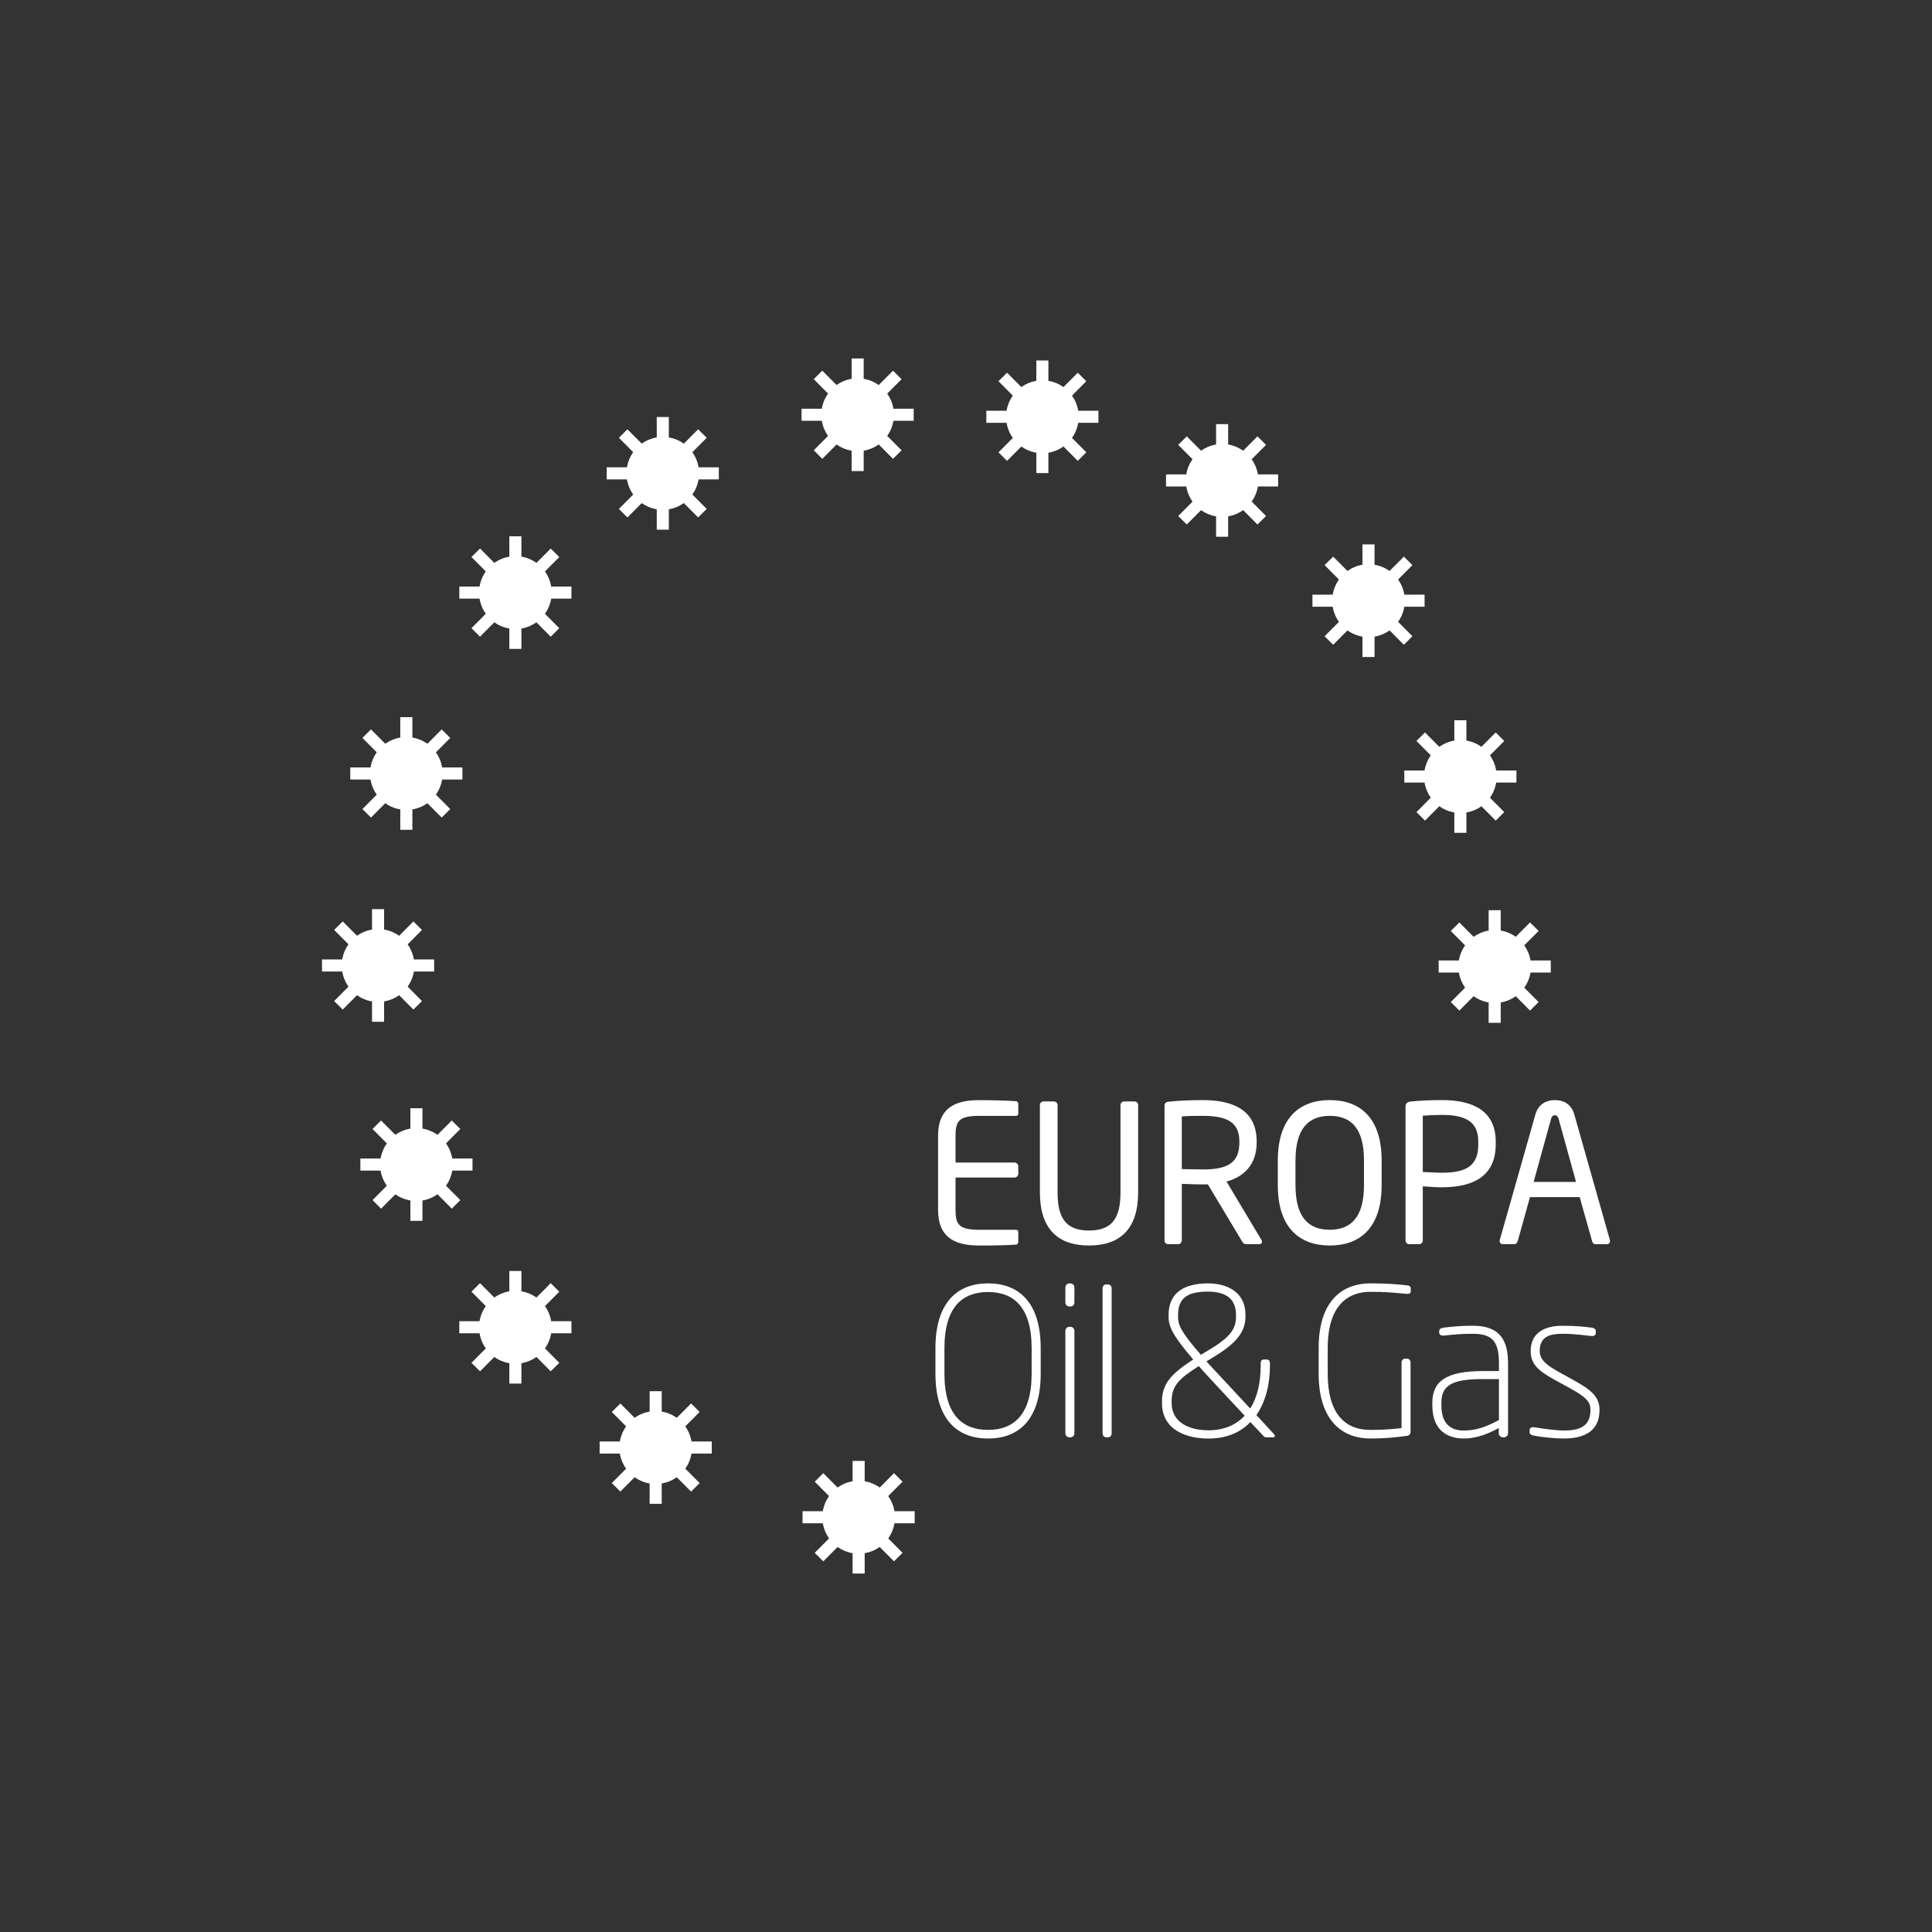 <svg width="150" height="150" viewBox="0 0 150 150" fill="none" xmlns="http://www.w3.org/2000/svg">
<rect x="0" y="0" width="150" height="150" fill="#333333" stroke="none"/>
<path d="M78.91 96.627C78.342 96.687 76.884 96.702 76.006 96.702C73.918 96.702 72.831 95.911 72.831 93.928V88.186C72.831 86.203 73.918 85.414 76.006 85.414C76.884 85.414 78.284 85.444 78.91 85.501C79 85.516 79.059 85.621 79.059 85.711V86.457C79.059 86.561 78.999 86.635 78.895 86.635H76.02C74.441 86.635 74.187 87.055 74.187 88.186V90.259H78.762C78.926 90.259 79.059 90.395 79.059 90.559V91.124C79.059 91.289 78.926 91.425 78.762 91.425H74.187V93.928C74.187 95.062 74.441 95.479 76.02 95.479H78.895C79.001 95.479 79.059 95.555 79.059 95.659V96.418C79.059 96.508 78.999 96.612 78.91 96.628" fill="white"/>
<path d="M84.552 96.701C82.138 96.701 80.738 95.419 80.738 92.57V85.8C80.738 85.649 80.857 85.516 81.021 85.516H81.825C81.974 85.516 82.109 85.636 82.109 85.8V92.57C82.109 94.495 82.703 95.538 84.552 95.538C86.4 95.538 86.994 94.508 86.994 92.57V85.8C86.994 85.649 87.114 85.516 87.278 85.516H88.082C88.233 85.516 88.365 85.636 88.365 85.8V92.57C88.365 95.419 86.965 96.701 84.551 96.701" fill="white"/>
<path d="M96.224 88.618C96.224 87.126 95.256 86.635 93.394 86.635C92.933 86.635 92.113 86.635 91.755 86.68V90.766C92.41 90.781 93.049 90.796 93.394 90.796C95.227 90.796 96.224 90.335 96.224 88.723V88.618ZM97.789 96.596H96.834C96.657 96.596 96.567 96.596 96.447 96.403L93.781 91.958H93.394C92.9 91.958 92.545 91.943 91.754 91.913V96.299C91.754 96.448 91.648 96.597 91.487 96.597H90.68C90.531 96.597 90.413 96.463 90.413 96.299V85.86C90.413 85.651 90.503 85.56 90.771 85.531C91.412 85.456 92.529 85.411 93.394 85.411C95.747 85.411 97.567 86.202 97.567 88.618V88.721C97.567 90.394 96.582 91.376 95.227 91.735L97.938 96.269C97.968 96.314 97.983 96.356 97.983 96.402C97.983 96.508 97.907 96.595 97.79 96.595" fill="white"/>
<path d="M105.899 90.094C105.899 87.588 104.885 86.635 103.246 86.635C101.623 86.635 100.581 87.588 100.581 90.094V92.019C100.581 94.525 101.607 95.478 103.246 95.478C104.869 95.478 105.899 94.525 105.899 92.019V90.094ZM103.246 96.702C100.907 96.702 99.209 95.33 99.209 92.019V90.094C99.209 86.784 100.907 85.411 103.246 85.411C105.586 85.411 107.27 86.784 107.27 90.094V92.019C107.27 95.33 105.586 96.702 103.246 96.702Z" fill="white"/>
<path d="M114.773 88.648C114.773 87.142 113.879 86.561 111.956 86.561C111.494 86.561 110.823 86.591 110.465 86.621V90.991C110.81 91.006 111.568 91.051 111.956 91.051C113.998 91.051 114.773 90.396 114.773 88.845V88.648ZM111.956 92.181C111.478 92.181 110.855 92.136 110.465 92.106V96.298C110.465 96.447 110.361 96.596 110.197 96.596H109.393C109.244 96.596 109.125 96.46 109.125 96.298V85.901C109.125 85.694 109.258 85.559 109.484 85.529C110.123 85.454 111.091 85.41 111.956 85.41C114.369 85.41 116.128 86.246 116.128 88.646V88.839C116.128 91.33 114.369 92.179 111.956 92.179" fill="white"/>
<path d="M121.007 86.858C120.962 86.694 120.872 86.59 120.724 86.59C120.56 86.59 120.472 86.694 120.427 86.858L119.071 91.764H122.363L121.007 86.858ZM124.747 96.597H123.869C123.734 96.597 123.644 96.493 123.614 96.374L122.646 92.944H118.787L117.832 96.374C117.802 96.493 117.684 96.597 117.564 96.597H116.686C116.538 96.597 116.432 96.493 116.432 96.357C116.432 96.327 116.432 96.282 116.447 96.253L119.203 86.544C119.458 85.634 120.157 85.411 120.722 85.411C121.274 85.411 121.974 85.621 122.229 86.528L124.985 96.253C125 96.283 125 96.328 125 96.357C125 96.493 124.913 96.596 124.748 96.596" fill="white"/>
<path d="M80.096 104.674C80.096 101.414 78.642 100.312 76.711 100.312C74.78 100.312 73.326 101.414 73.326 104.674V106.654C73.326 109.914 74.78 111.016 76.711 111.016C78.642 111.016 80.096 109.915 80.096 106.654V104.674ZM76.713 111.688C74.336 111.688 72.628 110.217 72.628 106.654V104.673C72.628 101.111 74.336 99.64 76.713 99.64C79.092 99.64 80.8 101.111 80.8 104.673V106.654C80.8 110.217 79.092 111.688 76.713 111.688Z" fill="white"/>
<path d="M83.113 111.591H83.017C82.859 111.591 82.715 111.447 82.715 111.286V103.318C82.715 103.158 82.858 103.012 83.017 103.012H83.113C83.272 103.012 83.415 103.158 83.415 103.318V111.288C83.415 111.45 83.272 111.593 83.113 111.593M83.113 101.433H83.017C82.859 101.433 82.715 101.306 82.715 101.128V99.947C82.715 99.787 82.858 99.644 83.017 99.644H83.113C83.272 99.644 83.415 99.787 83.415 99.947V101.128C83.415 101.306 83.272 101.433 83.113 101.433Z" fill="white"/>
<path d="M86.036 111.591H85.877C85.718 111.591 85.603 111.447 85.603 111.286V100.026C85.603 99.866 85.718 99.723 85.877 99.723H86.036C86.195 99.723 86.307 99.866 86.307 100.026V111.288C86.307 111.45 86.195 111.593 86.036 111.593" fill="white"/>
<path d="M95.964 102.086C95.964 100.697 94.991 100.281 93.778 100.281C92.42 100.281 91.463 100.631 91.463 102.086V102.182C91.463 102.822 91.59 103.299 93.235 105.184L93.826 104.833C95.563 103.795 95.964 103.171 95.964 102.181L95.964 102.086ZM94.654 107.789C94.033 107.119 93.505 106.559 93.076 106.063C91.463 107.085 90.967 107.613 90.967 108.827V108.925C90.967 110.488 92.404 111.049 93.826 111.049C95.07 111.049 95.996 110.6 96.635 109.915L94.654 107.789ZM98.853 111.593H98.343C98.246 111.593 98.182 111.593 98.086 111.479L97.081 110.409C96.314 111.208 95.245 111.689 93.826 111.689C92.229 111.689 90.216 111.097 90.216 108.925V108.827C90.216 107.518 90.823 106.719 92.643 105.553C90.903 103.525 90.728 102.901 90.728 102.182V102.086C90.728 100.281 92.067 99.641 93.778 99.641C95.23 99.641 96.699 100.281 96.699 102.086V102.182C96.699 103.395 96.044 104.258 94.192 105.378L93.664 105.697C94.081 106.159 94.59 106.687 95.165 107.311L97.065 109.355C97.64 108.46 97.879 107.279 97.879 106.031V105.856C97.879 105.68 97.939 105.553 98.118 105.553H98.344C98.519 105.553 98.598 105.68 98.598 105.856V106.031C98.598 107.47 98.261 108.845 97.545 109.867L98.948 111.383C98.963 111.414 98.978 111.444 98.978 111.479C98.978 111.524 98.948 111.593 98.851 111.593" fill="white"/>
<path d="M109.293 100.456H109.197C108.065 100.345 107.553 100.297 106.388 100.297C104.791 100.297 103.083 101.192 103.083 104.675V106.655C103.083 109.674 104.362 111.017 106.388 111.017C107.744 111.017 108.558 110.906 108.815 110.874V105.791C108.815 105.616 108.926 105.489 109.086 105.489H109.245C109.404 105.489 109.515 105.616 109.515 105.791V111.175C109.515 111.335 109.388 111.462 109.245 111.478C108.478 111.574 107.743 111.685 106.388 111.685C104.12 111.685 102.38 110.185 102.38 106.654V104.674C102.38 100.678 104.521 99.64 106.388 99.64C107.826 99.64 108.574 99.72 109.261 99.799C109.404 99.815 109.532 99.86 109.532 100.057V100.216C109.532 100.391 109.471 100.455 109.293 100.455" fill="white"/>
<path d="M116.379 107.07H115.15C112.739 107.07 111.909 107.55 111.909 108.907V109.114C111.909 110.601 112.691 111.066 113.649 111.066C114.543 111.066 115.309 110.824 116.378 110.251L116.379 107.07ZM116.763 111.591H116.681C116.506 111.591 116.363 111.448 116.363 111.273V110.872C115.58 111.305 114.639 111.687 113.65 111.687C112.453 111.687 111.207 111.113 111.207 109.115V108.908C111.207 107.262 112.246 106.447 115.151 106.447H116.379V105.873C116.379 104.211 115.917 103.555 114.368 103.555C113.315 103.555 112.851 103.615 112.1 103.698H112.04C111.897 103.698 111.738 103.638 111.738 103.459V103.364C111.738 103.188 111.865 103.109 112.103 103.077C112.774 102.997 113.318 102.931 114.371 102.931C116.525 102.931 117.085 104.147 117.085 105.872V111.272C117.085 111.448 116.941 111.591 116.767 111.591" fill="white"/>
<path d="M121.425 111.688C120.706 111.688 119.685 111.576 119.109 111.465C118.886 111.42 118.759 111.353 118.759 111.207V111.032C118.759 110.873 118.871 110.809 119.014 110.809H119.109C119.876 110.936 120.801 111.064 121.457 111.064C122.605 111.064 123.483 110.761 123.483 109.468C123.483 108.812 123.133 108.459 121.791 107.726L120.77 107.166C119.573 106.51 118.839 105.985 118.839 104.899C118.839 103.412 120.019 102.932 121.281 102.932C122.43 102.932 123.022 103.012 123.563 103.075C123.788 103.105 123.9 103.205 123.9 103.348V103.475C123.9 103.667 123.769 103.73 123.61 103.73H123.565C123.151 103.685 122.226 103.554 121.347 103.554C120.326 103.554 119.544 103.762 119.544 104.898C119.544 105.599 120.119 106.016 121.093 106.557L122.162 107.149C123.486 107.885 124.188 108.41 124.188 109.467C124.188 111.174 122.913 111.686 121.427 111.686" fill="white"/>
<path fill-rule="evenodd" clip-rule="evenodd" d="M71.016 118.268H62.31V117.33H71.016V118.268Z" fill="white"/>
<path fill-rule="evenodd" clip-rule="evenodd" d="M67.133 113.426V122.169H66.196V113.426H67.133Z" fill="white"/>
<path d="M69.742 120.89L63.588 114.707L69.742 120.89Z" fill="white"/>
<path fill-rule="evenodd" clip-rule="evenodd" d="M63.92 114.377L70.073 120.56L69.409 121.221L63.255 115.038L63.92 114.377Z" fill="white"/>
<path d="M69.742 114.708L63.588 120.891L69.742 114.708Z" fill="white"/>
<path fill-rule="evenodd" clip-rule="evenodd" d="M63.255 120.56L69.409 114.377L70.073 115.038L63.92 121.222L63.255 120.56Z" fill="white"/>
<path fill-rule="evenodd" clip-rule="evenodd" d="M64.418 117.799C64.418 116.551 65.424 115.54 66.665 115.54C67.906 115.54 68.912 116.551 68.912 117.799C68.912 119.047 67.906 120.056 66.665 120.056C65.424 120.056 64.418 119.047 64.418 117.799Z" fill="white"/>
<path fill-rule="evenodd" clip-rule="evenodd" d="M66.665 116.113C65.744 116.113 64.992 116.865 64.992 117.799C64.992 118.732 65.743 119.482 66.665 119.482C67.587 119.482 68.338 118.732 68.338 117.799C68.338 116.865 67.587 116.113 66.665 116.113ZM63.845 117.799C63.845 116.237 65.104 114.966 66.665 114.966C68.226 114.966 69.485 116.237 69.485 117.799C69.485 119.361 68.225 120.629 66.665 120.629C65.105 120.629 63.845 119.361 63.845 117.799Z" fill="white"/>
<path d="M64.418 117.799C64.418 116.551 65.424 115.539 66.665 115.539C67.906 115.539 68.912 116.551 68.912 117.799C68.912 119.044 67.906 120.056 66.665 120.056C65.424 120.056 64.418 119.044 64.418 117.799Z" fill="white"/>
<path fill-rule="evenodd" clip-rule="evenodd" d="M66.665 116.008C65.685 116.008 64.887 116.807 64.887 117.799C64.887 118.788 65.684 119.587 66.665 119.587C67.645 119.587 68.443 118.788 68.443 117.799C68.443 116.807 67.645 116.008 66.665 116.008ZM63.95 117.799C63.95 116.295 65.162 115.071 66.665 115.071C68.168 115.071 69.38 116.295 69.38 117.799C69.38 119.301 68.167 120.524 66.665 120.524C65.163 120.524 63.95 119.301 63.95 117.799Z" fill="white"/>
<path fill-rule="evenodd" clip-rule="evenodd" d="M55.261 112.854H46.555V111.917H55.261V112.854Z" fill="white"/>
<path fill-rule="evenodd" clip-rule="evenodd" d="M51.375 108.013V116.755H50.438V108.013H51.375Z" fill="white"/>
<path d="M53.987 115.477L47.833 109.295L53.987 115.477Z" fill="white"/>
<path fill-rule="evenodd" clip-rule="evenodd" d="M48.165 108.965L54.319 115.146L53.655 115.808L47.501 109.626L48.165 108.965Z" fill="white"/>
<path d="M53.987 109.294L47.833 115.474L53.987 109.294Z" fill="white"/>
<path fill-rule="evenodd" clip-rule="evenodd" d="M47.501 115.143L53.655 108.963L54.319 109.624L48.164 115.805L47.501 115.143Z" fill="white"/>
<path fill-rule="evenodd" clip-rule="evenodd" d="M48.661 112.386C48.661 111.138 49.666 110.129 50.908 110.129C52.149 110.129 53.154 111.138 53.154 112.386C53.154 113.633 52.149 114.642 50.908 114.642C49.666 114.642 48.661 113.633 48.661 112.386Z" fill="white"/>
<path fill-rule="evenodd" clip-rule="evenodd" d="M50.908 110.703C49.986 110.703 49.235 111.452 49.235 112.386C49.235 113.319 49.986 114.069 50.908 114.069C51.83 114.069 52.581 113.319 52.581 112.386C52.581 111.452 51.83 110.703 50.908 110.703ZM48.087 112.386C48.087 110.823 49.347 109.555 50.908 109.555C52.468 109.555 53.728 110.823 53.728 112.386C53.728 113.948 52.468 115.216 50.908 115.216C49.347 115.216 48.087 113.948 48.087 112.386Z" fill="white"/>
<path d="M48.661 112.386C48.661 111.138 49.667 110.129 50.908 110.129C52.149 110.129 53.154 111.138 53.154 112.386C53.154 113.631 52.149 114.642 50.908 114.642C49.667 114.642 48.661 113.631 48.661 112.386Z" fill="white"/>
<path fill-rule="evenodd" clip-rule="evenodd" d="M50.908 110.597C49.927 110.597 49.13 111.395 49.13 112.386C49.13 113.374 49.928 114.174 50.908 114.174C51.889 114.174 52.686 113.374 52.686 112.386C52.686 111.395 51.889 110.597 50.908 110.597ZM48.193 112.386C48.193 110.881 49.406 109.66 50.908 109.66C52.41 109.66 53.623 110.881 53.623 112.386C53.623 113.887 52.41 115.111 50.908 115.111C49.406 115.111 48.193 113.887 48.193 112.386Z" fill="white"/>
<path fill-rule="evenodd" clip-rule="evenodd" d="M44.367 103.516H35.66V102.578H44.367V103.516Z" fill="white"/>
<path fill-rule="evenodd" clip-rule="evenodd" d="M40.482 98.678V107.42H39.544V98.678H40.482Z" fill="white"/>
<path d="M43.09 106.138L36.936 99.955L43.09 106.138Z" fill="white"/>
<path fill-rule="evenodd" clip-rule="evenodd" d="M37.268 99.624L43.422 105.808L42.758 106.469L36.604 100.285L37.268 99.624Z" fill="white"/>
<path d="M43.09 99.956L36.936 106.139L43.09 99.956Z" fill="white"/>
<path fill-rule="evenodd" clip-rule="evenodd" d="M36.604 105.809L42.758 99.625L43.422 100.286L37.268 106.47L36.604 105.809Z" fill="white"/>
<path fill-rule="evenodd" clip-rule="evenodd" d="M37.766 103.047C37.766 101.799 38.771 100.79 40.012 100.79C41.254 100.79 42.259 101.799 42.259 103.047C42.259 104.295 41.254 105.304 40.012 105.304C38.771 105.304 37.766 104.295 37.766 103.047Z" fill="white"/>
<path fill-rule="evenodd" clip-rule="evenodd" d="M40.012 101.364C39.09 101.364 38.339 102.114 38.339 103.047C38.339 103.98 39.09 104.73 40.012 104.73C40.934 104.73 41.685 103.98 41.685 103.047C41.685 102.114 40.934 101.364 40.012 101.364ZM37.192 103.047C37.192 101.485 38.452 100.217 40.012 100.217C41.573 100.217 42.833 101.485 42.833 103.047C42.833 104.609 41.573 105.877 40.012 105.877C38.452 105.877 37.192 104.609 37.192 103.047Z" fill="white"/>
<path d="M37.766 103.047C37.766 101.799 38.771 100.79 40.012 100.79C41.254 100.79 42.259 101.799 42.259 103.047C42.259 104.295 41.254 105.304 40.012 105.304C38.771 105.304 37.766 104.295 37.766 103.047Z" fill="white"/>
<path fill-rule="evenodd" clip-rule="evenodd" d="M40.012 101.259C39.031 101.259 38.234 102.056 38.234 103.047C38.234 104.038 39.031 104.835 40.012 104.835C40.993 104.835 41.79 104.038 41.79 103.047C41.79 102.056 40.993 101.259 40.012 101.259ZM37.297 103.047C37.297 101.542 38.51 100.322 40.012 100.322C41.514 100.322 42.727 101.542 42.727 103.047C42.727 104.552 41.514 105.772 40.012 105.772C38.51 105.772 37.297 104.552 37.297 103.047Z" fill="white"/>
<path fill-rule="evenodd" clip-rule="evenodd" d="M36.684 90.885H27.979V89.948H36.684V90.885Z" fill="white"/>
<path fill-rule="evenodd" clip-rule="evenodd" d="M32.799 86.044V94.787H31.862V86.044H32.799Z" fill="white"/>
<path d="M35.408 93.507L29.254 87.324L35.408 93.507Z" fill="white"/>
<path fill-rule="evenodd" clip-rule="evenodd" d="M29.586 86.994L35.74 93.177L35.076 93.838L28.922 87.655L29.586 86.994Z" fill="white"/>
<path d="M35.408 87.325L29.254 93.508L35.408 87.325Z" fill="white"/>
<path fill-rule="evenodd" clip-rule="evenodd" d="M28.922 93.178L35.076 86.995L35.74 87.656L29.586 93.839L28.922 93.178Z" fill="white"/>
<path fill-rule="evenodd" clip-rule="evenodd" d="M30.084 90.416C30.084 89.168 31.089 88.159 32.33 88.159C33.572 88.159 34.577 89.168 34.577 90.416C34.577 91.664 33.572 92.673 32.33 92.673C31.089 92.673 30.084 91.664 30.084 90.416Z" fill="white"/>
<path fill-rule="evenodd" clip-rule="evenodd" d="M32.331 88.733C31.408 88.733 30.658 89.483 30.658 90.416C30.658 91.349 31.408 92.099 32.331 92.099C33.253 92.099 34.004 91.349 34.004 90.416C34.004 89.483 33.253 88.733 32.331 88.733ZM29.51 90.416C29.51 88.854 30.77 87.586 32.331 87.586C33.891 87.586 35.151 88.854 35.151 90.416C35.151 91.979 33.891 93.246 32.331 93.246C30.77 93.246 29.51 91.978 29.51 90.416Z" fill="white"/>
<path d="M30.084 90.416C30.084 89.168 31.089 88.159 32.33 88.159C33.572 88.159 34.577 89.168 34.577 90.416C34.577 91.664 33.572 92.673 32.33 92.673C31.089 92.673 30.084 91.664 30.084 90.416Z" fill="white"/>
<path fill-rule="evenodd" clip-rule="evenodd" d="M32.33 88.628C31.35 88.628 30.552 89.425 30.552 90.416C30.552 91.407 31.35 92.204 32.33 92.204C33.311 92.204 34.109 91.407 34.109 90.416C34.109 89.425 33.311 88.628 32.33 88.628ZM29.615 90.416C29.615 88.911 30.828 87.691 32.33 87.691C33.833 87.691 35.046 88.911 35.046 90.416C35.046 91.921 33.833 93.141 32.33 93.141C30.828 93.141 29.615 91.921 29.615 90.416Z" fill="white"/>
<path fill-rule="evenodd" clip-rule="evenodd" d="M33.706 75.429H25V74.492H33.706V75.429Z" fill="white"/>
<path fill-rule="evenodd" clip-rule="evenodd" d="M29.821 70.586V79.332H28.884V70.586H29.821Z" fill="white"/>
<path d="M32.429 78.052L26.275 71.868L32.429 78.052Z" fill="white"/>
<path fill-rule="evenodd" clip-rule="evenodd" d="M26.608 71.538L32.762 77.721L32.097 78.382L25.943 72.199L26.608 71.538Z" fill="white"/>
<path d="M32.429 71.869L26.275 78.053L32.429 71.869Z" fill="white"/>
<path fill-rule="evenodd" clip-rule="evenodd" d="M25.943 77.722L32.097 71.539L32.762 72.2L26.608 78.383L25.943 77.722Z" fill="white"/>
<path fill-rule="evenodd" clip-rule="evenodd" d="M27.105 74.96C27.105 73.713 28.11 72.704 29.352 72.704C30.593 72.704 31.598 73.713 31.598 74.96C31.598 76.208 30.593 77.217 29.352 77.217C28.11 77.217 27.105 76.208 27.105 74.96Z" fill="white"/>
<path fill-rule="evenodd" clip-rule="evenodd" d="M29.352 73.277C28.43 73.277 27.679 74.027 27.679 74.96C27.679 75.894 28.43 76.644 29.352 76.644C30.274 76.644 31.025 75.894 31.025 74.96C31.025 74.027 30.274 73.277 29.352 73.277ZM26.532 74.96C26.532 73.398 27.792 72.13 29.352 72.13C30.913 72.13 32.172 73.398 32.172 74.96C32.172 76.523 30.913 77.791 29.352 77.791C27.792 77.791 26.532 76.523 26.532 74.96Z" fill="white"/>
<path d="M27.105 74.96C27.105 73.713 28.11 72.704 29.352 72.704C30.593 72.704 31.598 73.713 31.598 74.96C31.598 76.206 30.593 77.217 29.352 77.217C28.11 77.217 27.105 76.206 27.105 74.96Z" fill="white"/>
<path fill-rule="evenodd" clip-rule="evenodd" d="M29.352 73.172C28.371 73.172 27.574 73.97 27.574 74.96C27.574 75.949 28.372 76.749 29.352 76.749C30.332 76.749 31.13 75.949 31.13 74.96C31.13 73.97 30.333 73.172 29.352 73.172ZM26.637 74.96C26.637 73.456 27.85 72.235 29.352 72.235C30.854 72.235 32.067 73.456 32.067 74.96C32.067 76.462 30.854 77.686 29.352 77.686C27.85 77.686 26.637 76.462 26.637 74.96Z" fill="white"/>
<path fill-rule="evenodd" clip-rule="evenodd" d="M35.9 60.522H27.195V59.585H35.9V60.522Z" fill="white"/>
<path fill-rule="evenodd" clip-rule="evenodd" d="M32.016 55.681V64.426H31.079V55.681H32.016Z" fill="white"/>
<path d="M34.624 63.145L28.471 56.962L34.624 63.145Z" fill="white"/>
<path fill-rule="evenodd" clip-rule="evenodd" d="M28.802 56.631L34.956 62.814L34.292 63.475L28.138 57.292L28.802 56.631Z" fill="white"/>
<path d="M34.624 56.962L28.471 63.145L34.624 56.962Z" fill="white"/>
<path fill-rule="evenodd" clip-rule="evenodd" d="M28.138 62.815L34.292 56.632L34.956 57.293L28.802 63.476L28.138 62.815Z" fill="white"/>
<path fill-rule="evenodd" clip-rule="evenodd" d="M29.3 60.053C29.3 58.808 30.306 57.797 31.547 57.797C32.788 57.797 33.794 58.808 33.794 60.053C33.794 61.298 32.788 62.31 31.547 62.31C30.306 62.31 29.3 61.298 29.3 60.053Z" fill="white"/>
<path fill-rule="evenodd" clip-rule="evenodd" d="M31.547 58.37C30.625 58.37 29.874 59.122 29.874 60.053C29.874 60.984 30.625 61.736 31.547 61.736C32.469 61.736 33.22 60.984 33.22 60.053C33.22 59.122 32.469 58.37 31.547 58.37ZM28.727 60.053C28.727 58.494 29.986 57.223 31.547 57.223C33.108 57.223 34.367 58.494 34.367 60.053C34.367 61.612 33.108 62.883 31.547 62.883C29.986 62.883 28.727 61.612 28.727 60.053Z" fill="white"/>
<path d="M29.3 60.053C29.3 58.808 30.305 57.797 31.547 57.797C32.788 57.797 33.794 58.808 33.794 60.053C33.794 61.298 32.788 62.31 31.547 62.31C30.305 62.31 29.3 61.298 29.3 60.053Z" fill="white"/>
<path fill-rule="evenodd" clip-rule="evenodd" d="M31.547 58.265C30.566 58.265 29.769 59.065 29.769 60.053C29.769 61.042 30.566 61.841 31.547 61.841C32.527 61.841 33.325 61.042 33.325 60.053C33.325 59.065 32.527 58.265 31.547 58.265ZM28.831 60.053C28.831 58.551 30.044 57.328 31.547 57.328C33.049 57.328 34.262 58.551 34.262 60.053C34.262 61.555 33.049 62.778 31.547 62.778C30.044 62.778 28.831 61.555 28.831 60.053Z" fill="white"/>
<path fill-rule="evenodd" clip-rule="evenodd" d="M44.367 46.477H35.661V45.539H44.367V46.477Z" fill="white"/>
<path fill-rule="evenodd" clip-rule="evenodd" d="M40.482 41.638V50.381H39.544V41.638H40.482Z" fill="white"/>
<path d="M43.09 49.102L36.936 42.917L43.09 49.102Z" fill="white"/>
<path fill-rule="evenodd" clip-rule="evenodd" d="M37.268 42.586L43.422 48.772L42.758 49.433L36.604 43.247L37.268 42.586Z" fill="white"/>
<path d="M43.09 42.92L36.936 49.103L43.09 42.92Z" fill="white"/>
<path fill-rule="evenodd" clip-rule="evenodd" d="M36.604 48.772L42.758 42.589L43.422 43.25L37.268 49.433L36.604 48.772Z" fill="white"/>
<path fill-rule="evenodd" clip-rule="evenodd" d="M37.766 46.008C37.766 44.763 38.771 43.751 40.012 43.751C41.254 43.751 42.259 44.763 42.259 46.008C42.259 47.256 41.254 48.265 40.012 48.265C38.771 48.265 37.766 47.256 37.766 46.008Z" fill="white"/>
<path fill-rule="evenodd" clip-rule="evenodd" d="M40.013 44.325C39.091 44.325 38.34 45.077 38.34 46.008C38.34 46.941 39.09 47.691 40.013 47.691C40.935 47.691 41.686 46.941 41.686 46.008C41.686 45.077 40.935 44.325 40.013 44.325ZM37.192 46.008C37.192 44.449 38.452 43.178 40.013 43.178C41.574 43.178 42.833 44.449 42.833 46.008C42.833 47.571 41.573 48.838 40.013 48.838C38.452 48.838 37.192 47.571 37.192 46.008Z" fill="white"/>
<path d="M37.766 46.008C37.766 44.763 38.771 43.751 40.012 43.751C41.254 43.751 42.259 44.763 42.259 46.008C42.259 47.253 41.254 48.265 40.012 48.265C38.771 48.265 37.766 47.253 37.766 46.008Z" fill="white"/>
<path fill-rule="evenodd" clip-rule="evenodd" d="M40.013 44.22C39.032 44.22 38.234 45.02 38.234 46.008C38.234 46.997 39.032 47.796 40.013 47.796C40.993 47.796 41.791 46.997 41.791 46.008C41.791 45.02 40.993 44.22 40.013 44.22ZM37.297 46.008C37.297 44.506 38.51 43.283 40.013 43.283C41.515 43.283 42.728 44.506 42.728 46.008C42.728 47.51 41.515 48.733 40.013 48.733C38.51 48.733 37.297 47.51 37.297 46.008Z" fill="white"/>
<path fill-rule="evenodd" clip-rule="evenodd" d="M55.809 37.22H47.104V36.282H55.809V37.22Z" fill="white"/>
<path fill-rule="evenodd" clip-rule="evenodd" d="M51.927 32.378V41.124H50.99V32.378H51.927Z" fill="white"/>
<path d="M54.536 39.843L48.382 33.659L54.536 39.843Z" fill="white"/>
<path fill-rule="evenodd" clip-rule="evenodd" d="M48.714 33.329L54.868 39.512L54.203 40.173L48.05 33.99L48.714 33.329Z" fill="white"/>
<path d="M54.536 33.66L48.382 39.843L54.536 33.66Z" fill="white"/>
<path fill-rule="evenodd" clip-rule="evenodd" d="M48.05 39.513L54.203 33.329L54.868 33.99L48.714 40.174L48.05 39.513Z" fill="white"/>
<path fill-rule="evenodd" clip-rule="evenodd" d="M49.209 36.751C49.209 35.506 50.215 34.495 51.456 34.495C52.697 34.495 53.703 35.506 53.703 36.751C53.703 37.999 52.697 39.008 51.456 39.008C50.215 39.008 49.209 37.999 49.209 36.751Z" fill="white"/>
<path fill-rule="evenodd" clip-rule="evenodd" d="M51.457 35.068C50.535 35.068 49.784 35.82 49.784 36.751C49.784 37.684 50.534 38.434 51.457 38.434C52.379 38.434 53.13 37.684 53.13 36.751C53.13 35.82 52.379 35.068 51.457 35.068ZM48.636 36.751C48.636 35.192 49.896 33.921 51.457 33.921C53.017 33.921 54.277 35.192 54.277 36.751C54.277 38.313 53.017 39.581 51.457 39.581C49.896 39.581 48.636 38.313 48.636 36.751Z" fill="white"/>
<path d="M49.209 36.751C49.209 35.506 50.215 34.495 51.456 34.495C52.697 34.495 53.703 35.506 53.703 36.751C53.703 37.996 52.697 39.008 51.456 39.008C50.215 39.008 49.209 37.996 49.209 36.751Z" fill="white"/>
<path fill-rule="evenodd" clip-rule="evenodd" d="M51.456 34.963C50.476 34.963 49.678 35.763 49.678 36.751C49.678 37.74 50.476 38.539 51.456 38.539C52.437 38.539 53.235 37.74 53.235 36.751C53.235 35.763 52.437 34.963 51.456 34.963ZM48.741 36.751C48.741 35.249 49.954 34.026 51.456 34.026C52.959 34.026 54.172 35.249 54.172 36.751C54.172 38.253 52.959 39.476 51.456 39.476C49.954 39.476 48.741 38.253 48.741 36.751Z" fill="white"/>
<path fill-rule="evenodd" clip-rule="evenodd" d="M70.938 32.67H62.232V31.733H70.938V32.67Z" fill="white"/>
<path fill-rule="evenodd" clip-rule="evenodd" d="M67.056 27.831V36.574H66.119V27.831H67.056Z" fill="white"/>
<path d="M69.664 35.293L63.51 29.109L69.664 35.293Z" fill="white"/>
<path fill-rule="evenodd" clip-rule="evenodd" d="M63.843 28.779L69.996 34.962L69.332 35.623L63.178 29.44L63.843 28.779Z" fill="white"/>
<path d="M69.664 29.11L63.51 35.293L69.664 29.11Z" fill="white"/>
<path fill-rule="evenodd" clip-rule="evenodd" d="M63.178 34.963L69.332 28.779L69.996 29.44L63.843 35.624L63.178 34.963Z" fill="white"/>
<path fill-rule="evenodd" clip-rule="evenodd" d="M64.338 32.201C64.338 30.956 65.343 29.945 66.585 29.945C67.826 29.945 68.831 30.956 68.831 32.201C68.831 33.449 67.826 34.458 66.585 34.458C65.343 34.458 64.338 33.449 64.338 32.201Z" fill="white"/>
<path fill-rule="evenodd" clip-rule="evenodd" d="M66.585 30.518C65.663 30.518 64.912 31.27 64.912 32.201C64.912 33.135 65.663 33.884 66.585 33.884C67.507 33.884 68.258 33.135 68.258 32.201C68.258 31.27 67.507 30.518 66.585 30.518ZM63.765 32.201C63.765 30.642 65.024 29.371 66.585 29.371C68.146 29.371 69.405 30.642 69.405 32.201C69.405 33.764 68.145 35.032 66.585 35.032C65.025 35.032 63.765 33.764 63.765 32.201Z" fill="white"/>
<path d="M64.338 32.201C64.338 30.956 65.343 29.945 66.585 29.945C67.826 29.945 68.831 30.956 68.831 32.201C68.831 33.446 67.826 34.458 66.585 34.458C65.343 34.458 64.338 33.446 64.338 32.201Z" fill="white"/>
<path fill-rule="evenodd" clip-rule="evenodd" d="M66.585 30.413C65.605 30.413 64.807 31.213 64.807 32.201C64.807 33.19 65.605 33.989 66.585 33.989C67.566 33.989 68.363 33.19 68.363 32.201C68.363 31.213 67.566 30.413 66.585 30.413ZM63.87 32.201C63.87 30.7 65.083 29.476 66.585 29.476C68.088 29.476 69.3 30.7 69.3 32.201C69.3 33.703 68.088 34.926 66.585 34.926C65.083 34.926 63.87 33.703 63.87 32.201Z" fill="white"/>
<path fill-rule="evenodd" clip-rule="evenodd" d="M85.284 32.827H76.578V31.89H85.284V32.827Z" fill="white"/>
<path fill-rule="evenodd" clip-rule="evenodd" d="M81.398 27.989V36.731H80.461V27.989H81.398Z" fill="white"/>
<path d="M84.01 35.45L77.853 29.267L84.01 35.45Z" fill="white"/>
<path fill-rule="evenodd" clip-rule="evenodd" d="M78.186 28.936L84.342 35.119L83.678 35.781L77.522 29.597L78.186 28.936Z" fill="white"/>
<path d="M84.01 29.267L77.853 35.45L84.01 29.267Z" fill="white"/>
<path fill-rule="evenodd" clip-rule="evenodd" d="M77.522 35.12L83.678 28.937L84.342 29.598L78.186 35.781L77.522 35.12Z" fill="white"/>
<path fill-rule="evenodd" clip-rule="evenodd" d="M78.684 32.358C78.684 31.113 79.689 30.102 80.931 30.102C82.172 30.102 83.177 31.113 83.177 32.358C83.177 33.606 82.172 34.615 80.931 34.615C79.689 34.615 78.684 33.606 78.684 32.358Z" fill="white"/>
<path fill-rule="evenodd" clip-rule="evenodd" d="M80.931 30.676C80.009 30.676 79.258 31.428 79.258 32.359C79.258 33.292 80.008 34.041 80.931 34.041C81.853 34.041 82.604 33.292 82.604 32.359C82.604 31.428 81.853 30.676 80.931 30.676ZM78.11 32.359C78.11 30.799 79.37 29.528 80.931 29.528C82.492 29.528 83.751 30.799 83.751 32.359C83.751 33.921 82.491 35.189 80.931 35.189C79.37 35.189 78.11 33.921 78.11 32.359Z" fill="white"/>
<path d="M78.684 32.358C78.684 31.113 79.689 30.102 80.931 30.102C82.172 30.102 83.177 31.113 83.177 32.358C83.177 33.604 82.172 34.615 80.931 34.615C79.689 34.615 78.684 33.604 78.684 32.358Z" fill="white"/>
<path fill-rule="evenodd" clip-rule="evenodd" d="M80.931 30.57C79.951 30.57 79.153 31.37 79.153 32.358C79.153 33.347 79.951 34.147 80.931 34.147C81.912 34.147 82.709 33.347 82.709 32.358C82.709 31.37 81.911 30.57 80.931 30.57ZM78.216 32.358C78.216 30.857 79.429 29.633 80.931 29.633C82.433 29.633 83.646 30.857 83.646 32.358C83.646 33.86 82.433 35.084 80.931 35.084C79.429 35.084 78.216 33.86 78.216 32.358Z" fill="white"/>
<path fill-rule="evenodd" clip-rule="evenodd" d="M99.235 37.769H90.53V36.832H99.235V37.769Z" fill="white"/>
<path fill-rule="evenodd" clip-rule="evenodd" d="M95.353 32.93V41.673H94.416V32.93H95.353Z" fill="white"/>
<path d="M97.961 40.392L91.808 34.208L97.961 40.392Z" fill="white"/>
<path fill-rule="evenodd" clip-rule="evenodd" d="M92.14 33.878L98.294 40.061L97.629 40.722L91.476 34.539L92.14 33.878Z" fill="white"/>
<path d="M97.961 34.209L91.808 40.392L97.961 34.209Z" fill="white"/>
<path fill-rule="evenodd" clip-rule="evenodd" d="M91.476 40.062L97.629 33.878L98.294 34.539L92.14 40.723L91.476 40.062Z" fill="white"/>
<path fill-rule="evenodd" clip-rule="evenodd" d="M92.636 37.3C92.636 36.055 93.644 35.044 94.882 35.044C96.124 35.044 97.129 36.055 97.129 37.3C97.129 38.548 96.124 39.557 94.882 39.557C93.644 39.557 92.636 38.548 92.636 37.3Z" fill="white"/>
<path fill-rule="evenodd" clip-rule="evenodd" d="M94.882 35.617C93.963 35.617 93.209 36.37 93.209 37.3C93.209 38.233 93.962 38.983 94.882 38.983C95.805 38.983 96.555 38.233 96.555 37.3C96.555 36.369 95.804 35.617 94.882 35.617ZM92.062 37.3C92.062 35.74 93.325 34.47 94.882 34.47C96.443 34.47 97.703 35.741 97.703 37.3C97.703 38.863 96.443 40.13 94.882 40.13C93.325 40.13 92.062 38.863 92.062 37.3Z" fill="white"/>
<path d="M92.636 37.3C92.636 36.055 93.644 35.044 94.883 35.044C96.124 35.044 97.129 36.055 97.129 37.3C97.129 38.545 96.124 39.557 94.883 39.557C93.644 39.557 92.636 38.545 92.636 37.3Z" fill="white"/>
<path fill-rule="evenodd" clip-rule="evenodd" d="M94.882 35.512C93.904 35.512 93.104 36.312 93.104 37.3C93.104 38.288 93.904 39.088 94.882 39.088C95.863 39.088 96.66 38.289 96.66 37.3C96.66 36.312 95.863 35.512 94.882 35.512ZM92.167 37.3C92.167 35.798 93.383 34.575 94.882 34.575C96.385 34.575 97.597 35.798 97.597 37.3C97.597 38.802 96.385 40.025 94.882 40.025C93.383 40.025 92.167 38.802 92.167 37.3Z" fill="white"/>
<path fill-rule="evenodd" clip-rule="evenodd" d="M110.604 47.106H101.898V46.169H110.604V47.106Z" fill="white"/>
<path fill-rule="evenodd" clip-rule="evenodd" d="M106.718 42.267V51.01H105.781V42.267H106.718Z" fill="white"/>
<path d="M109.328 49.729L103.174 43.545L109.328 49.729Z" fill="white"/>
<path fill-rule="evenodd" clip-rule="evenodd" d="M103.506 43.215L109.66 49.398L108.996 50.059L102.842 43.876L103.506 43.215Z" fill="white"/>
<path d="M109.328 43.546L103.174 49.729L109.328 43.546Z" fill="white"/>
<path fill-rule="evenodd" clip-rule="evenodd" d="M102.842 49.399L108.996 43.215L109.66 43.876L103.506 50.06L102.842 49.399Z" fill="white"/>
<path fill-rule="evenodd" clip-rule="evenodd" d="M104.004 46.637C104.004 45.392 105.01 44.381 106.251 44.381C107.492 44.381 108.498 45.392 108.498 46.637C108.498 47.885 107.492 48.894 106.251 48.894C105.01 48.894 104.004 47.885 104.004 46.637Z" fill="white"/>
<path fill-rule="evenodd" clip-rule="evenodd" d="M106.251 44.954C105.329 44.954 104.578 45.706 104.578 46.637C104.578 47.571 105.329 48.32 106.251 48.32C107.173 48.32 107.924 47.571 107.924 46.637C107.924 45.706 107.173 44.954 106.251 44.954ZM103.431 46.637C103.431 45.078 104.69 43.807 106.251 43.807C107.812 43.807 109.071 45.078 109.071 46.637C109.071 48.2 107.811 49.468 106.251 49.468C104.691 49.468 103.431 48.2 103.431 46.637Z" fill="white"/>
<path d="M104.004 46.637C104.004 45.392 105.01 44.381 106.251 44.381C107.492 44.381 108.498 45.392 108.498 46.637C108.498 47.882 107.492 48.894 106.251 48.894C105.01 48.894 104.004 47.882 104.004 46.637Z" fill="white"/>
<path fill-rule="evenodd" clip-rule="evenodd" d="M106.251 44.849C105.27 44.849 104.473 45.649 104.473 46.637C104.473 47.626 105.27 48.425 106.251 48.425C107.231 48.425 108.029 47.626 108.029 46.637C108.029 45.649 107.231 44.849 106.251 44.849ZM103.536 46.637C103.536 45.136 104.749 43.912 106.251 43.912C107.753 43.912 108.966 45.136 108.966 46.637C108.966 48.139 107.753 49.362 106.251 49.362C104.749 49.362 103.536 48.139 103.536 46.637Z" fill="white"/>
<path fill-rule="evenodd" clip-rule="evenodd" d="M117.735 60.758H109.03V59.821H117.735V60.758Z" fill="white"/>
<path fill-rule="evenodd" clip-rule="evenodd" d="M113.85 55.919V64.661H112.913V55.919H113.85Z" fill="white"/>
<path d="M116.459 63.381L110.304 57.198L116.459 63.381Z" fill="white"/>
<path fill-rule="evenodd" clip-rule="evenodd" d="M110.636 56.867L116.79 63.051L116.126 63.712L109.972 57.529L110.636 56.867Z" fill="white"/>
<path d="M116.458 57.198L110.305 63.381L116.458 57.198Z" fill="white"/>
<path fill-rule="evenodd" clip-rule="evenodd" d="M109.973 63.051L116.126 56.867L116.791 57.529L110.637 63.712L109.973 63.051Z" fill="white"/>
<path fill-rule="evenodd" clip-rule="evenodd" d="M111.135 60.289C111.135 59.044 112.143 58.033 113.382 58.033C114.623 58.033 115.629 59.044 115.629 60.289C115.629 61.537 114.623 62.546 113.382 62.546C112.143 62.546 111.135 61.537 111.135 60.289Z" fill="white"/>
<path fill-rule="evenodd" clip-rule="evenodd" d="M113.382 58.606C112.463 58.606 111.709 59.359 111.709 60.289C111.709 61.222 112.462 61.972 113.382 61.972C114.305 61.972 115.055 61.223 115.055 60.289C115.055 59.358 114.304 58.606 113.382 58.606ZM110.562 60.289C110.562 58.73 111.825 57.459 113.382 57.459C114.943 57.459 116.203 58.73 116.203 60.289C116.203 61.852 114.943 63.12 113.382 63.12C111.825 63.12 110.562 61.852 110.562 60.289Z" fill="white"/>
<path d="M111.135 60.289C111.135 59.044 112.143 58.033 113.382 58.033C114.623 58.033 115.629 59.044 115.629 60.289C115.629 61.535 114.623 62.546 113.382 62.546C112.143 62.546 111.135 61.535 111.135 60.289Z" fill="white"/>
<path fill-rule="evenodd" clip-rule="evenodd" d="M113.383 58.501C112.405 58.501 111.605 59.301 111.605 60.289C111.605 61.278 112.405 62.078 113.383 62.078C114.363 62.078 115.161 61.278 115.161 60.289C115.161 59.301 114.363 58.501 113.383 58.501ZM110.667 60.289C110.667 58.787 111.883 57.564 113.383 57.564C114.885 57.564 116.098 58.788 116.098 60.289C116.098 61.791 114.885 63.015 113.383 63.015C111.883 63.015 110.667 61.791 110.667 60.289Z" fill="white"/>
<path fill-rule="evenodd" clip-rule="evenodd" d="M120.401 75.508H111.696V74.571H120.401V75.508Z" fill="white"/>
<path fill-rule="evenodd" clip-rule="evenodd" d="M116.516 70.668V79.411H115.579V70.668H116.516Z" fill="white"/>
<path d="M119.124 78.131L112.97 71.95L119.124 78.131Z" fill="white"/>
<path fill-rule="evenodd" clip-rule="evenodd" d="M113.302 71.62L119.456 77.8L118.792 78.461L112.638 72.281L113.302 71.62Z" fill="white"/>
<path d="M119.124 71.949L112.971 78.129L119.124 71.949Z" fill="white"/>
<path fill-rule="evenodd" clip-rule="evenodd" d="M112.639 77.799L118.792 71.618L119.457 72.279L113.303 78.46L112.639 77.799Z" fill="white"/>
<path fill-rule="evenodd" clip-rule="evenodd" d="M113.801 75.04C113.801 73.792 114.809 72.783 116.048 72.783C117.289 72.783 118.295 73.792 118.295 75.04C118.295 76.287 117.289 77.296 116.048 77.296C114.809 77.296 113.801 76.287 113.801 75.04Z" fill="white"/>
<path fill-rule="evenodd" clip-rule="evenodd" d="M116.048 73.357C115.128 73.357 114.375 74.107 114.375 75.04C114.375 75.972 115.128 76.723 116.048 76.723C116.97 76.723 117.721 75.973 117.721 75.04C117.721 74.106 116.97 73.357 116.048 73.357ZM113.228 75.04C113.228 73.477 114.49 72.209 116.048 72.209C117.608 72.209 118.868 73.477 118.868 75.04C118.868 76.602 117.608 77.87 116.048 77.87C114.49 77.87 113.228 76.603 113.228 75.04Z" fill="white"/>
<path d="M113.801 75.04C113.801 73.792 114.809 72.783 116.048 72.783C117.289 72.783 118.295 73.792 118.295 75.04C118.295 76.287 117.289 77.296 116.048 77.296C114.809 77.296 113.801 76.287 113.801 75.04Z" fill="white"/>
<path fill-rule="evenodd" clip-rule="evenodd" d="M116.048 73.251C115.07 73.251 114.27 74.049 114.27 75.04C114.27 76.03 115.07 76.828 116.048 76.828C117.029 76.828 117.826 76.031 117.826 75.04C117.826 74.049 117.029 73.251 116.048 73.251ZM113.333 75.04C113.333 73.534 114.549 72.314 116.048 72.314C117.55 72.314 118.764 73.535 118.764 75.04C118.764 76.544 117.55 77.765 116.048 77.765C114.549 77.765 113.333 76.545 113.333 75.04Z" fill="white"/>
</svg>
